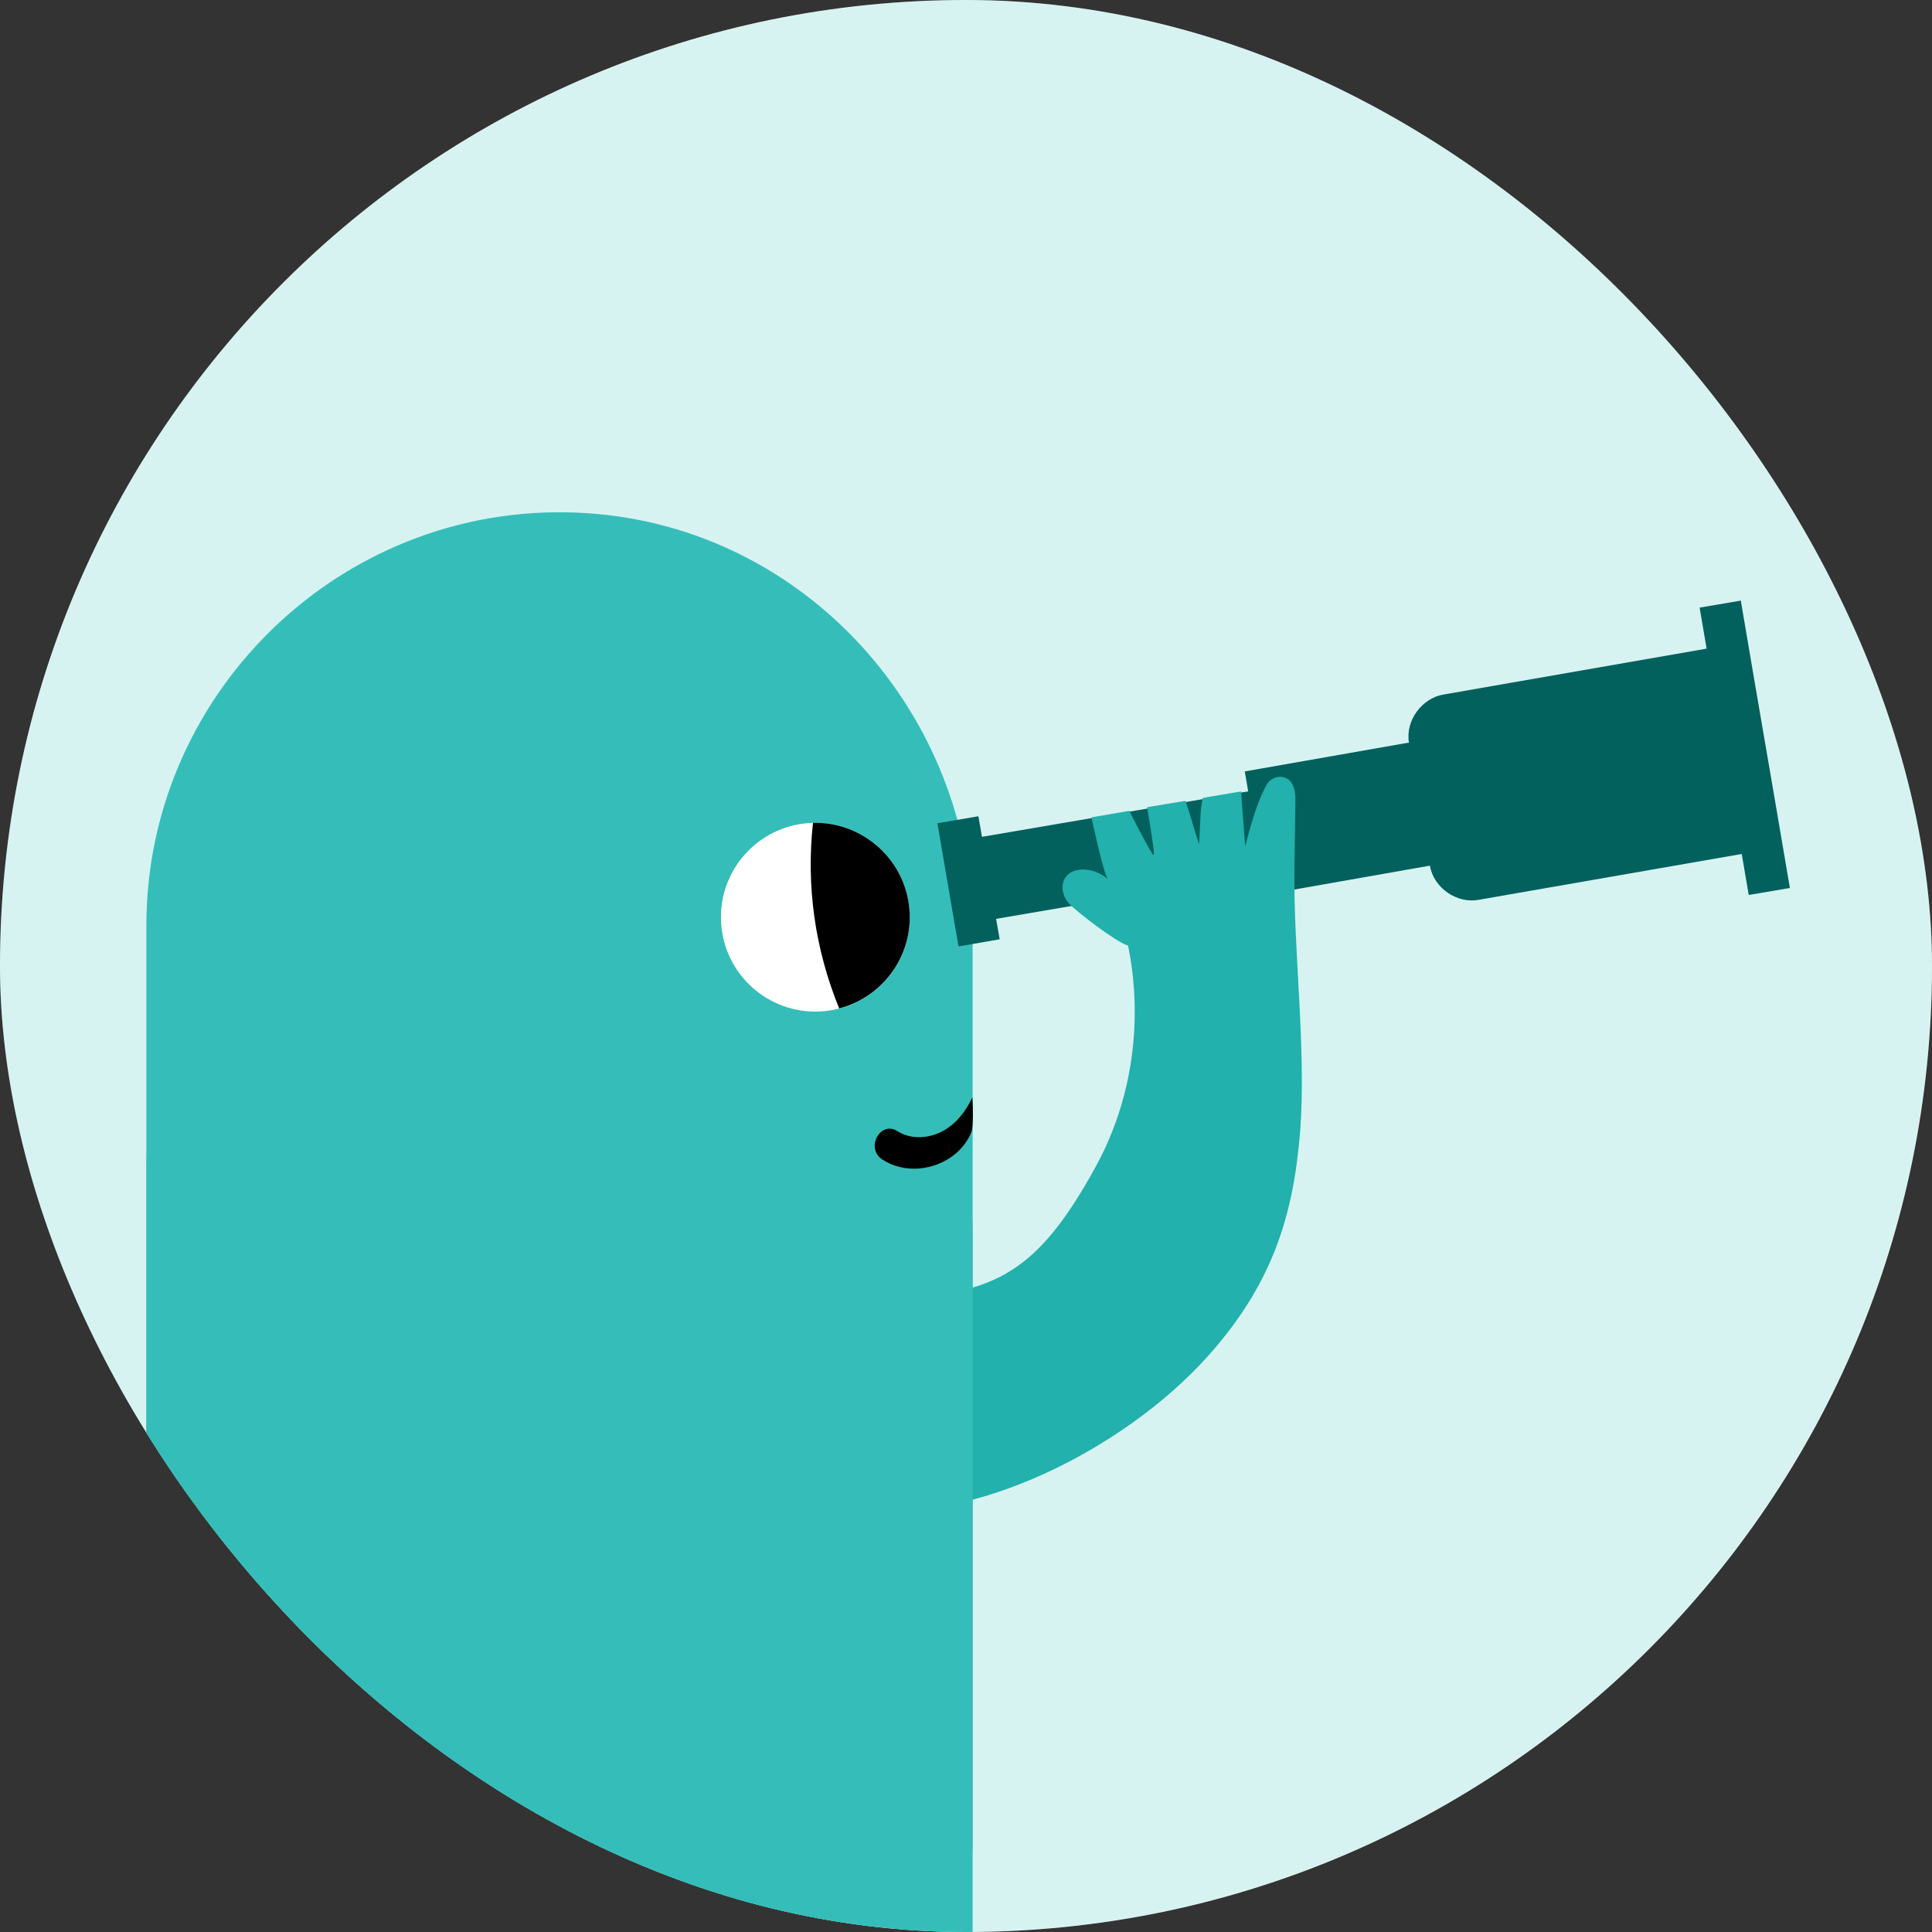 <svg xmlns="http://www.w3.org/2000/svg" width="132" height="132" viewBox="0 0 132 132" fill="none"><rect x="0" y="0" width="132" height="132" fill="#333333" stroke="none"/><g clip-path="url(#clip0_68_535)"><rect width="132" height="132" rx="66" fill="white"></rect><circle cx="66" cy="66" r="66" fill="#35C5C0" fill-opacity="0.2"></circle><path d="M66.454 125.99V63.735C66.454 48.815 55.077 36.089 40.186 35.067C23.786 33.943 10 47.054 10 63.229V130.423H62.022C64.468 130.423 66.454 128.436 66.454 125.99Z" fill="#35BEB9"></path><path d="M24.226 137.405V128.605H10.009V142.643H33.204C33.204 142.643 29.708 140.647 27.215 139.654C24.723 138.661 24.226 137.405 24.226 137.405Z" fill="#35BEB9"></path><path d="M57.476 137.405V128.605H43.26V142.643H66.454C66.454 142.643 62.959 140.647 60.466 139.654C57.973 138.661 57.476 137.405 57.476 137.405Z" fill="#35BEB9"></path><path d="M62.153 62.667C62.153 66.228 59.266 69.114 55.705 69.114C52.144 69.114 49.257 66.228 49.257 62.667C49.257 59.106 52.144 56.219 55.705 56.219C59.266 56.219 62.153 59.106 62.153 62.667Z" fill="white"></path><path d="M55.546 56.219C55.068 60.577 55.696 64.888 57.336 68.899C60.456 68.083 62.546 65.056 62.096 61.786C61.647 58.515 58.788 56.135 55.546 56.219Z" fill="black"></path><path d="M118.926 41.037L116.123 41.515L116.601 44.317L98.599 47.457C97.184 47.7 96.003 49.2 96.265 50.746L97.699 59.162C97.971 60.708 99.573 61.73 100.979 61.486L119.001 58.346L119.478 61.148L122.29 60.67L121.334 55.057L119.891 46.641L118.935 41.028L118.926 41.037ZM96.471 50.699L85.047 52.705L86.481 61.12L97.915 59.105L96.471 50.69V50.699ZM85.572 54.017L67.091 57.175L66.848 55.769L64.046 56.247L65.245 63.257L65.489 64.663L68.3 64.175L68.057 62.779L86.537 59.621L85.582 54.007L85.572 54.017Z" fill="#02615D"></path><path d="M77.166 55.422C77.166 55.422 78.703 58.449 78.815 58.421C78.881 58.412 78.815 57.746 78.375 55.151L80.98 54.719C80.98 54.719 81.196 55.244 81.533 56.434C81.683 56.959 81.824 57.381 81.927 57.662C81.945 57.287 81.983 56.622 82.02 55.778C82.058 54.926 82.189 54.513 82.189 54.513L84.794 54.073C84.794 54.073 85.066 57.821 85.076 57.821C85.094 57.821 85.713 55.057 86.547 53.604C86.912 52.976 87.84 52.873 88.243 53.482C88.243 53.482 88.243 53.482 88.243 53.492C88.515 53.923 88.515 54.448 88.505 54.944C88.487 56.359 88.459 57.775 88.44 59.18C88.346 64.878 89.283 71.785 88.815 77.474C88.346 83.153 86.884 87.529 83.061 92.046C77.438 98.71 67.157 103.817 59.754 103.18C52.35 102.542 39.127 94.117 39.127 94.117L44.356 79.835C44.356 79.835 54.196 88.935 61.094 88.691C67.991 88.448 70.906 86.864 74.785 79.854C78.628 72.928 77.419 66.284 77.072 64.606C76.257 64.372 73.633 62.348 73.061 61.757C72.499 61.176 72.386 60.155 73.061 59.677C73.811 59.152 74.992 59.452 75.695 60.061C75.423 59.827 74.57 55.844 74.57 55.844L77.147 55.404L77.166 55.422Z" fill="#22B1AC"></path><path d="M66.454 133.067V84.433C66.454 69.513 55.077 78.522 40.186 77.5C23.786 76.375 10 63.757 10 79.933L10 137.5H62.022C64.468 137.5 66.454 135.513 66.454 133.067Z" fill="#35BEB9"></path><path d="M66.436 74.971C65.03 77.98 62.471 78.045 61.337 77.296C60.157 76.518 59.098 78.448 60.278 79.217C62.331 80.566 65.414 79.657 66.361 77.371C66.529 76.968 66.454 75.346 66.454 75.346" fill="black"></path></g><defs><clipPath id="clip0_68_535"><rect width="132" height="132" rx="66" fill="white"></rect></clipPath></defs></svg>